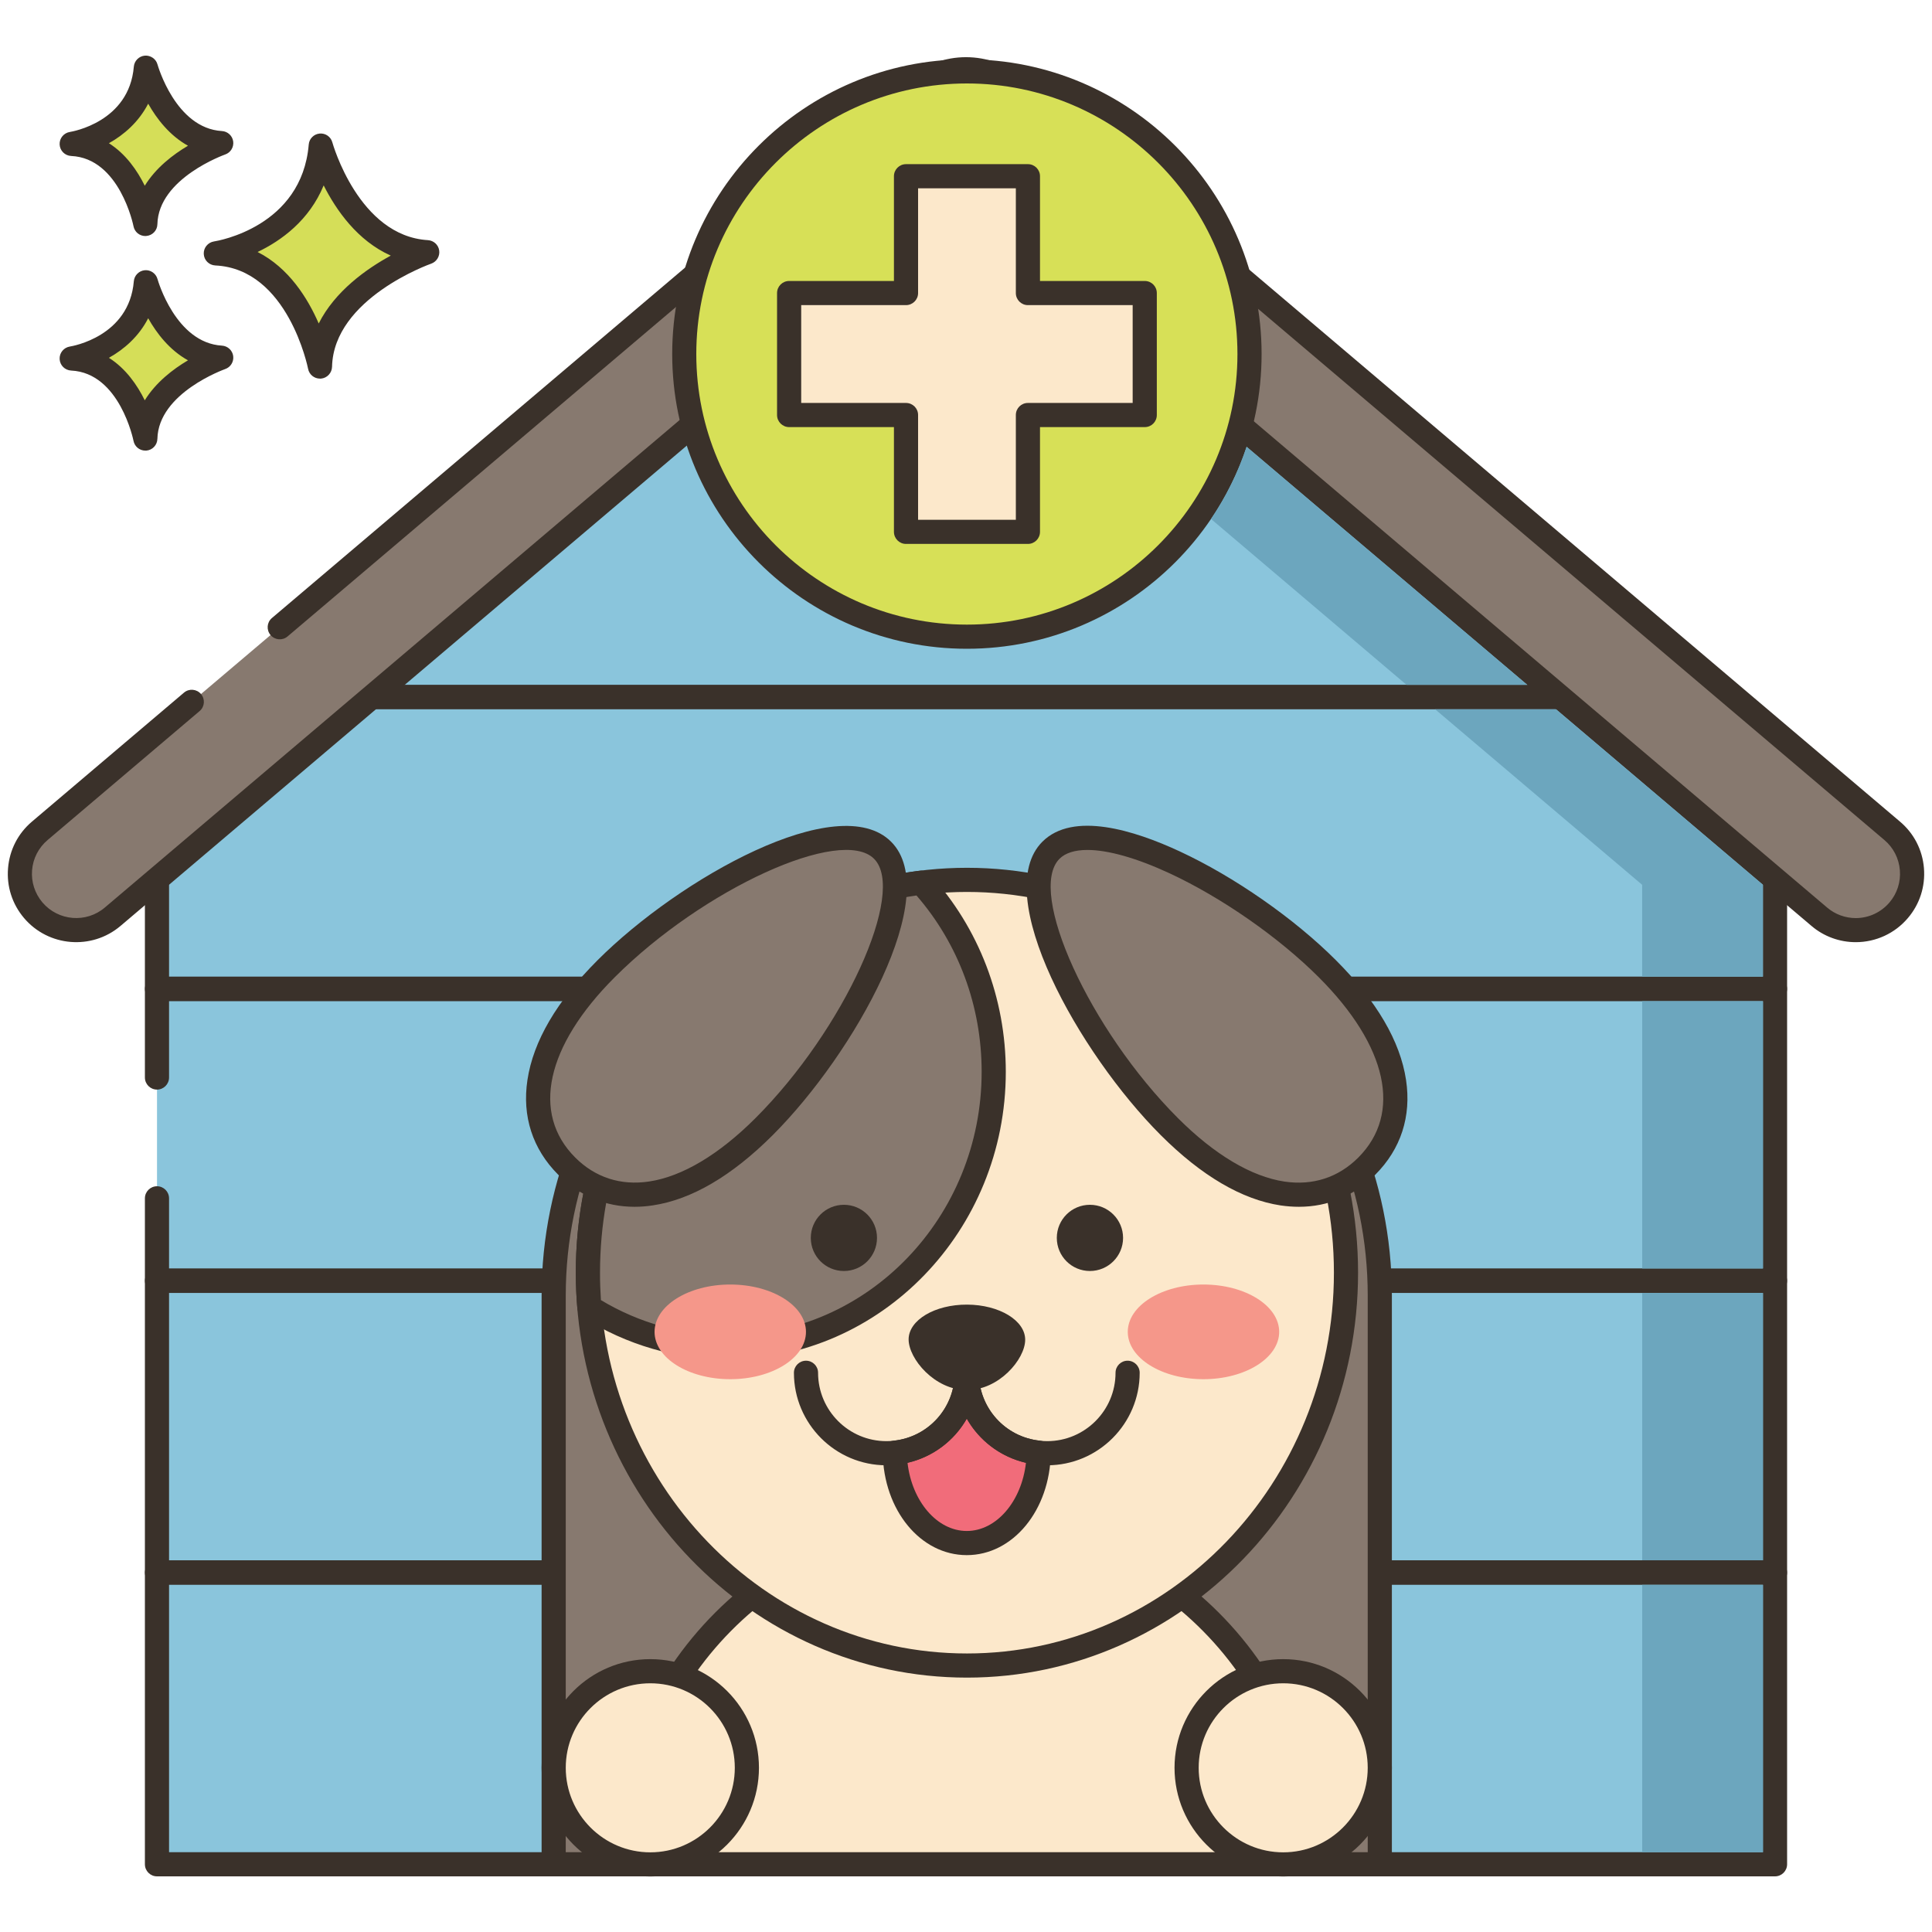 <svg width="30" height="30" viewBox="0 0 30 30" fill="none" xmlns="http://www.w3.org/2000/svg">
<path d="M4.98 2.261C4.98 2.261 5.407 3.843 6.634 3.916C6.634 3.916 4.996 4.482 4.968 5.692C4.968 5.692 4.646 3.995 3.352 3.934C3.352 3.934 4.859 3.706 4.98 2.261Z" fill="#D5DE58"/>
<path d="M4.968 5.879C4.879 5.879 4.801 5.816 4.784 5.727C4.781 5.712 4.472 4.175 3.343 4.122C3.246 4.117 3.169 4.041 3.164 3.944C3.159 3.848 3.228 3.764 3.323 3.749C3.379 3.741 4.686 3.522 4.794 2.245C4.801 2.154 4.873 2.082 4.963 2.074C5.054 2.065 5.138 2.124 5.161 2.212C5.165 2.226 5.569 3.665 6.645 3.729C6.735 3.735 6.808 3.802 6.82 3.891C6.832 3.979 6.78 4.064 6.696 4.094C6.68 4.099 5.18 4.633 5.156 5.696C5.153 5.792 5.079 5.871 4.984 5.879C4.979 5.879 4.973 5.879 4.968 5.879ZM4 3.913C4.485 4.159 4.779 4.632 4.949 5.023C5.202 4.52 5.692 4.174 6.068 3.969C5.551 3.739 5.22 3.263 5.026 2.879C4.801 3.424 4.366 3.738 4 3.913Z" fill="#3A312A"/>
<path d="M2.265 4.383C2.265 4.383 2.567 5.502 3.435 5.554C3.435 5.554 2.276 5.954 2.257 6.81C2.257 6.81 2.029 5.61 1.113 5.567C1.113 5.567 2.179 5.405 2.265 4.383Z" fill="#D5DE58"/>
<path d="M2.257 6.997C2.167 6.997 2.09 6.934 2.073 6.845C2.071 6.835 1.859 5.79 1.105 5.754C1.008 5.749 0.931 5.673 0.926 5.576C0.921 5.48 0.99 5.396 1.085 5.381C1.122 5.375 2.006 5.226 2.078 4.367C2.086 4.276 2.158 4.204 2.249 4.196C2.338 4.188 2.422 4.246 2.446 4.334C2.451 4.352 2.728 5.324 3.446 5.367C3.535 5.372 3.609 5.44 3.621 5.528C3.633 5.617 3.581 5.702 3.496 5.731C3.486 5.735 2.46 6.1 2.444 6.814C2.442 6.91 2.368 6.989 2.272 6.997C2.267 6.997 2.262 6.997 2.257 6.997ZM1.691 5.556C1.955 5.723 2.132 5.981 2.248 6.216C2.42 5.937 2.687 5.732 2.919 5.595C2.632 5.436 2.433 5.176 2.301 4.942C2.154 5.228 1.924 5.426 1.691 5.556Z" fill="#3A312A"/>
<path d="M2.265 1.051C2.265 1.051 2.567 2.17 3.435 2.222C3.435 2.222 2.276 2.622 2.257 3.478C2.257 3.478 2.029 2.278 1.113 2.235C1.113 2.235 2.179 2.073 2.265 1.051Z" fill="#D5DE58"/>
<path d="M2.257 3.665C2.167 3.665 2.09 3.602 2.073 3.513C2.071 3.502 1.859 2.457 1.105 2.422C1.008 2.417 0.931 2.341 0.926 2.244C0.921 2.148 0.99 2.064 1.085 2.049C1.122 2.043 2.006 1.894 2.078 1.035C2.086 0.944 2.158 0.872 2.249 0.864C2.337 0.857 2.423 0.914 2.446 1.002C2.449 1.011 2.725 1.992 3.446 2.035C3.535 2.04 3.609 2.108 3.621 2.196C3.633 2.285 3.581 2.37 3.496 2.399C3.486 2.403 2.46 2.768 2.444 3.482C2.442 3.578 2.368 3.656 2.272 3.664C2.267 3.665 2.262 3.665 2.257 3.665ZM1.691 2.224C1.955 2.391 2.132 2.649 2.248 2.884C2.42 2.605 2.687 2.4 2.919 2.263C2.633 2.104 2.433 1.844 2.301 1.61C2.154 1.895 1.924 2.094 1.691 2.224Z" fill="#3A312A"/>
<path d="M20.53 6.289H9.473L14.789 1.78C14.796 1.774 14.804 1.768 14.811 1.763H15.191C15.199 1.768 15.206 1.774 15.214 1.78L20.53 6.289Z" fill="#8AC5DC"/>
<path d="M20.526 6.476H9.469C9.39 6.476 9.32 6.427 9.293 6.354C9.266 6.28 9.287 6.197 9.348 6.146L14.664 1.637C14.679 1.624 14.691 1.615 14.703 1.607C14.734 1.586 14.77 1.575 14.807 1.575H15.188C15.224 1.575 15.26 1.586 15.291 1.606C15.303 1.614 15.315 1.624 15.328 1.634L20.648 6.146C20.707 6.197 20.729 6.28 20.702 6.354C20.675 6.427 20.605 6.476 20.526 6.476ZM9.98 6.101H20.015L15.121 1.95H14.874L9.98 6.101Z" fill="#3A312A"/>
<path d="M25.874 10.821H4.129L9.465 6.295H20.538L25.874 10.821Z" fill="#8AC5DC"/>
<path d="M25.874 11.009H4.129C4.05 11.009 3.98 10.96 3.953 10.886C3.926 10.812 3.948 10.729 4.008 10.678L9.344 6.152C9.378 6.123 9.421 6.107 9.465 6.107H20.538C20.582 6.107 20.625 6.123 20.659 6.152L25.995 10.678C26.055 10.729 26.077 10.812 26.05 10.886C26.023 10.96 25.952 11.009 25.874 11.009ZM4.64 10.634H25.363L20.469 6.482H9.534L4.64 10.634Z" fill="#3A312A"/>
<path d="M27.562 12.255V15.352H2.438V12.255L4.122 10.826H25.878L27.562 12.255Z" fill="#8AC5DC"/>
<path d="M27.562 15.54H2.438C2.334 15.54 2.25 15.456 2.25 15.352V12.255C2.25 12.2 2.274 12.148 2.316 12.112L4.001 10.683C4.035 10.654 4.078 10.639 4.122 10.639H25.878C25.922 10.639 25.965 10.654 25.999 10.683L27.684 12.112C27.726 12.148 27.75 12.2 27.75 12.255V15.352C27.75 15.456 27.666 15.54 27.562 15.54ZM2.625 15.165H27.375V12.342L25.809 11.014H4.191L2.625 12.342V15.165Z" fill="#3A312A"/>
<path d="M2.438 18.608V19.885H27.562V15.358H2.438V16.731V18.608Z" fill="#8AC5DC"/>
<path d="M27.562 20.072H2.438C2.334 20.072 2.25 19.988 2.25 19.885V18.608C2.25 18.504 2.334 18.42 2.438 18.42C2.541 18.42 2.625 18.504 2.625 18.608V19.697H27.375V15.546H2.625V16.731C2.625 16.835 2.541 16.919 2.438 16.919C2.334 16.919 2.25 16.835 2.25 16.731V15.358C2.25 15.255 2.334 15.171 2.438 15.171H27.562C27.666 15.171 27.75 15.255 27.75 15.358V19.885C27.75 19.988 27.666 20.072 27.562 20.072Z" fill="#3A312A"/>
<path d="M27.562 19.89H2.438V24.416H27.562V19.89Z" fill="#8AC5DC"/>
<path d="M27.562 24.603H2.438C2.334 24.603 2.25 24.52 2.25 24.416V19.89C2.25 19.786 2.334 19.702 2.438 19.702H27.562C27.666 19.702 27.75 19.786 27.75 19.89V24.416C27.75 24.519 27.666 24.603 27.562 24.603ZM2.625 24.228H27.375V20.077H2.625V24.228Z" fill="#3A312A"/>
<path d="M27.562 24.422H2.438V28.948H27.562V24.422Z" fill="#8AC5DC"/>
<path d="M27.562 29.136H2.438C2.334 29.136 2.25 29.052 2.25 28.948V24.422C2.25 24.318 2.334 24.234 2.438 24.234H27.562C27.666 24.234 27.75 24.318 27.75 24.422V28.948C27.75 29.052 27.666 29.136 27.562 29.136ZM2.625 28.761H27.375V24.609H2.625V28.761Z" fill="#3A312A"/>
<path d="M2.978 10.898L0.618 12.901C0.249 13.213 0.204 13.765 0.516 14.134C0.829 14.502 1.381 14.548 1.75 14.235L15 2.996L28.25 14.235C28.415 14.375 28.616 14.443 28.816 14.443C29.064 14.443 29.31 14.338 29.483 14.134C29.796 13.765 29.751 13.213 29.382 12.901L15.778 1.362C15.327 0.98 14.673 0.98 14.222 1.362L4.344 9.74L2.978 10.898Z" fill="#87796F"/>
<path d="M28.816 14.63C28.564 14.63 28.32 14.541 28.129 14.378L15 3.242L1.871 14.378C1.424 14.757 0.752 14.702 0.373 14.255C0.19 14.039 0.101 13.764 0.125 13.481C0.148 13.198 0.28 12.941 0.496 12.758L2.857 10.755C2.936 10.688 3.054 10.698 3.121 10.777C3.188 10.856 3.179 10.974 3.1 11.041L0.739 13.044C0.599 13.163 0.513 13.329 0.498 13.512C0.483 13.695 0.541 13.873 0.659 14.013C0.905 14.302 1.339 14.338 1.628 14.092L14.879 2.853C14.949 2.794 15.051 2.794 15.121 2.853L28.371 14.092C28.495 14.198 28.653 14.256 28.816 14.256C29.018 14.256 29.209 14.167 29.34 14.013C29.459 13.873 29.516 13.695 29.501 13.512C29.486 13.329 29.401 13.163 29.261 13.044L15.656 1.505C15.276 1.182 14.723 1.182 14.342 1.505L4.465 9.883C4.386 9.95 4.268 9.94 4.201 9.861C4.134 9.782 4.143 9.664 4.222 9.597L14.1 1.219C14.621 0.778 15.378 0.777 15.899 1.219L29.503 12.758C29.72 12.941 29.852 13.198 29.875 13.481C29.898 13.764 29.81 14.039 29.626 14.255C29.424 14.494 29.128 14.63 28.816 14.63Z" fill="#3A312A"/>
<path d="M21.426 28.949H8.598V20.119C8.598 16.577 11.469 13.705 15.012 13.705C18.554 13.705 21.426 16.577 21.426 20.119V28.949H21.426Z" fill="#87796F"/>
<path d="M21.426 29.136H8.598C8.494 29.136 8.41 29.052 8.41 28.948V20.118C8.41 16.478 11.371 13.517 15.012 13.517C18.652 13.517 21.613 16.478 21.613 20.118V28.948C21.613 29.052 21.529 29.136 21.426 29.136ZM8.785 28.761H21.238V20.118C21.238 16.685 18.445 13.892 15.012 13.892C11.578 13.892 8.785 16.685 8.785 20.118L8.785 28.761Z" fill="#3A312A"/>
<path d="M15.014 9.886C17.438 9.886 19.403 7.921 19.403 5.497C19.403 3.073 17.438 1.108 15.014 1.108C12.59 1.108 10.625 3.073 10.625 5.497C10.625 7.921 12.59 9.886 15.014 9.886Z" fill="#D7E057"/>
<path d="M15.014 10.074C12.491 10.074 10.438 8.021 10.438 5.497C10.438 2.974 12.491 0.921 15.014 0.921C17.538 0.921 19.59 2.974 19.59 5.497C19.59 8.021 17.538 10.074 15.014 10.074ZM15.014 1.296C12.697 1.296 10.812 3.181 10.812 5.498C10.812 7.814 12.697 9.699 15.014 9.699C17.331 9.699 19.215 7.814 19.215 5.498C19.215 3.181 17.331 1.296 15.014 1.296Z" fill="#3A312A"/>
<path d="M17.776 4.551H15.962V2.736H14.068V4.551H12.254V6.444H14.068V8.258H15.962V6.444H17.776V4.551Z" fill="#FCE8CB"/>
<path d="M15.962 8.446H14.068C13.965 8.446 13.881 8.362 13.881 8.258V6.632H12.254C12.15 6.632 12.066 6.548 12.066 6.444V4.551C12.066 4.447 12.15 4.363 12.254 4.363H13.881V2.736C13.881 2.633 13.965 2.549 14.068 2.549H15.962C16.065 2.549 16.149 2.633 16.149 2.736V4.363H17.776C17.88 4.363 17.963 4.447 17.963 4.551V6.444C17.963 6.548 17.88 6.632 17.776 6.632H16.149V8.258C16.149 8.362 16.065 8.446 15.962 8.446ZM14.256 8.071H15.774V6.444C15.774 6.34 15.858 6.257 15.961 6.257H17.588V4.738H15.961C15.858 4.738 15.774 4.654 15.774 4.551V2.924H14.256V4.551C14.256 4.654 14.172 4.738 14.068 4.738H12.441V6.257H14.068C14.172 6.257 14.256 6.34 14.256 6.444L14.256 8.071Z" fill="#3A312A"/>
<path d="M15.015 23.605C12.064 23.605 9.672 25.998 9.672 28.949H20.358C20.358 25.998 17.966 23.605 15.015 23.605Z" fill="#FCE8CB"/>
<path d="M20.358 29.136H9.672C9.568 29.136 9.484 29.052 9.484 28.949C9.484 25.899 11.966 23.418 15.015 23.418C18.064 23.418 20.546 25.899 20.546 28.949C20.546 29.052 20.462 29.136 20.358 29.136ZM9.863 28.761H20.167C20.068 26.005 17.795 23.793 15.015 23.793C12.235 23.793 9.962 26.005 9.863 28.761Z" fill="#3A312A"/>
<path d="M10.098 28.95C10.926 28.95 11.598 28.279 11.598 27.45C11.598 26.622 10.926 25.95 10.098 25.95C9.269 25.95 8.598 26.622 8.598 27.45C8.598 28.279 9.269 28.95 10.098 28.95Z" fill="#FCE8CB"/>
<path d="M10.098 29.138C9.167 29.138 8.41 28.381 8.41 27.45C8.41 26.52 9.167 25.763 10.098 25.763C11.028 25.763 11.785 26.52 11.785 27.45C11.785 28.381 11.028 29.138 10.098 29.138ZM10.098 26.138C9.374 26.138 8.785 26.726 8.785 27.45C8.785 28.174 9.374 28.763 10.098 28.763C10.821 28.763 11.41 28.174 11.41 27.45C11.41 26.726 10.821 26.138 10.098 26.138Z" fill="#3A312A"/>
<path d="M19.926 28.95C20.754 28.95 21.426 28.279 21.426 27.45C21.426 26.622 20.754 25.95 19.926 25.95C19.097 25.95 18.426 26.622 18.426 27.45C18.426 28.279 19.097 28.95 19.926 28.95Z" fill="#FCE8CB"/>
<path d="M19.926 29.138C18.995 29.138 18.238 28.381 18.238 27.45C18.238 26.52 18.995 25.763 19.926 25.763C20.856 25.763 21.613 26.52 21.613 27.45C21.613 28.381 20.856 29.138 19.926 29.138ZM19.926 26.138C19.202 26.138 18.613 26.726 18.613 27.45C18.613 28.174 19.202 28.763 19.926 28.763C20.649 28.763 21.238 28.174 21.238 27.45C21.238 26.726 20.649 26.138 19.926 26.138Z" fill="#3A312A"/>
<path d="M15.015 25.862C18.266 25.862 20.901 23.131 20.901 19.762C20.901 16.393 18.266 13.662 15.015 13.662C11.764 13.662 9.129 16.393 9.129 19.762C9.129 23.131 11.764 25.862 15.015 25.862Z" fill="#FCE8CB"/>
<path d="M15.015 26.05C11.666 26.05 8.941 23.229 8.941 19.762C8.941 16.295 11.666 13.475 15.015 13.475C18.364 13.475 21.088 16.295 21.088 19.762C21.088 23.229 18.364 26.05 15.015 26.05ZM15.015 13.85C11.873 13.85 9.316 16.502 9.316 19.762C9.316 23.022 11.873 25.675 15.015 25.675C18.157 25.675 20.713 23.022 20.713 19.762C20.713 16.502 18.157 13.85 15.015 13.85Z" fill="#3A312A"/>
<path d="M15.431 16.643C15.431 19.007 13.582 20.923 11.301 20.923C10.514 20.923 9.778 20.694 9.152 20.298C9.137 20.121 9.129 19.942 9.129 19.762C9.129 16.642 11.389 14.069 14.305 13.706C15.003 14.473 15.431 15.506 15.431 16.643Z" fill="#87796F"/>
<path d="M11.301 21.11C10.505 21.11 9.727 20.884 9.051 20.456C9.002 20.425 8.97 20.372 8.965 20.314C8.949 20.13 8.941 19.944 8.941 19.762C8.941 16.583 11.237 13.899 14.282 13.52C14.343 13.512 14.402 13.535 14.444 13.58C15.201 14.412 15.618 15.5 15.618 16.643C15.618 19.106 13.682 21.11 11.301 21.11ZM9.331 20.188C9.928 20.546 10.607 20.735 11.301 20.735C13.475 20.735 15.243 18.899 15.243 16.643C15.243 15.626 14.885 14.658 14.231 13.905C11.422 14.305 9.317 16.805 9.317 19.762C9.316 19.903 9.322 20.046 9.331 20.188Z" fill="#3A312A"/>
<path d="M20.611 15.042C21.884 16.315 21.901 17.43 21.224 18.107C20.547 18.784 19.432 18.767 18.159 17.494C16.886 16.221 15.643 13.88 16.32 13.203C16.997 12.526 19.338 13.769 20.611 15.042Z" fill="#87796F"/>
<path d="M20.17 18.739C20.077 18.739 19.983 18.732 19.886 18.718C19.285 18.627 18.659 18.26 18.025 17.627C16.752 16.354 15.37 13.887 16.186 13.07C16.661 12.596 17.609 12.89 18.32 13.221C19.166 13.614 20.095 14.261 20.743 14.909C21.376 15.542 21.743 16.168 21.833 16.77C21.918 17.334 21.753 17.842 21.356 18.24C21.026 18.569 20.621 18.739 20.17 18.739ZM16.885 13.198C16.692 13.198 16.543 13.244 16.452 13.335C15.941 13.847 16.92 15.991 18.291 17.362C18.858 17.929 19.429 18.269 19.942 18.347C20.383 18.413 20.781 18.285 21.091 17.975C21.775 17.29 21.546 16.243 20.478 15.175C19.859 14.556 18.971 13.937 18.162 13.561C17.647 13.322 17.204 13.198 16.885 13.198Z" fill="#3A312A"/>
<path d="M9.413 15.042C8.14 16.315 8.123 17.43 8.8 18.107C9.477 18.784 10.592 18.767 11.865 17.494C13.138 16.221 14.381 13.88 13.704 13.203C13.027 12.526 10.686 13.769 9.413 15.042Z" fill="#87796F"/>
<path d="M9.853 18.739C9.402 18.739 8.997 18.569 8.667 18.24C8.27 17.842 8.105 17.334 8.19 16.77C8.28 16.168 8.647 15.542 9.28 14.909C10.554 13.636 13.02 12.253 13.837 13.07C14.653 13.887 13.271 16.354 11.998 17.627C11.365 18.259 10.739 18.627 10.137 18.717C10.041 18.732 9.946 18.739 9.853 18.739ZM9.545 15.175C8.477 16.243 8.248 17.29 8.932 17.974C9.242 18.284 9.639 18.413 10.081 18.346C10.594 18.269 11.165 17.928 11.732 17.361C13.103 15.991 14.083 13.846 13.572 13.335C13.06 12.824 10.916 13.804 9.545 15.175Z" fill="#3A312A"/>
<path d="M15.919 20.805C15.918 21.105 15.511 21.588 15.011 21.585C14.511 21.583 14.108 21.097 14.109 20.797C14.111 20.497 14.517 20.256 15.017 20.258C15.517 20.26 15.921 20.505 15.919 20.805Z" fill="#3A312A"/>
<path d="M16.129 22.558C16.117 23.336 15.621 23.961 15.012 23.961C14.402 23.961 13.906 23.336 13.895 22.558C14.523 22.492 15.012 21.962 15.012 21.316C15.012 21.962 15.501 22.492 16.129 22.558Z" fill="#F16C7A"/>
<path d="M15.012 24.148C14.294 24.148 13.72 23.451 13.707 22.561C13.706 22.463 13.779 22.381 13.875 22.371C14.416 22.315 14.824 21.861 14.824 21.316C14.824 21.213 14.908 21.129 15.012 21.129C15.115 21.129 15.199 21.213 15.199 21.316C15.199 21.861 15.608 22.315 16.149 22.371C16.245 22.381 16.318 22.463 16.317 22.561C16.303 23.451 15.73 24.148 15.012 24.148ZM14.092 22.714C14.16 23.311 14.55 23.773 15.012 23.773C15.474 23.773 15.864 23.311 15.931 22.714C15.534 22.622 15.205 22.368 15.012 22.028C14.818 22.369 14.489 22.622 14.092 22.714Z" fill="#3A312A"/>
<path d="M13.764 22.753C12.972 22.753 12.328 22.108 12.328 21.316C12.328 21.213 12.412 21.129 12.516 21.129C12.619 21.129 12.703 21.213 12.703 21.316C12.703 21.902 13.179 22.378 13.764 22.378C13.801 22.378 13.838 22.376 13.874 22.372C14.418 22.315 14.826 21.861 14.826 21.316C14.826 21.213 14.91 21.129 15.013 21.129C15.117 21.129 15.201 21.213 15.201 21.316C15.201 22.054 14.648 22.668 13.915 22.744C13.869 22.75 13.818 22.753 13.764 22.753Z" fill="#3A312A"/>
<path d="M16.261 22.753C16.207 22.753 16.156 22.75 16.107 22.744C15.377 22.668 14.824 22.054 14.824 21.317C14.824 21.213 14.908 21.129 15.012 21.129C15.115 21.129 15.199 21.213 15.199 21.317C15.199 21.862 15.607 22.315 16.148 22.371C16.187 22.376 16.224 22.378 16.261 22.378C16.846 22.378 17.322 21.902 17.322 21.316C17.322 21.213 17.406 21.129 17.509 21.129C17.613 21.129 17.697 21.213 17.697 21.316C17.697 22.108 17.053 22.753 16.261 22.753Z" fill="#3A312A"/>
<path d="M12.515 20.681C12.515 21.087 11.989 21.416 11.339 21.416C10.69 21.416 10.164 21.087 10.164 20.681C10.164 20.275 10.69 19.946 11.339 19.946C11.989 19.946 12.515 20.275 12.515 20.681Z" fill="#F5978A"/>
<path d="M19.863 20.681C19.863 21.087 19.336 21.416 18.687 21.416C18.038 21.416 17.512 21.087 17.512 20.681C17.512 20.275 18.038 19.946 18.687 19.946C19.336 19.946 19.863 20.275 19.863 20.681Z" fill="#F5978A"/>
<path d="M13.618 19.222C13.618 19.506 13.388 19.736 13.104 19.736C12.82 19.736 12.59 19.506 12.59 19.222C12.59 18.938 12.82 18.708 13.104 18.708C13.388 18.708 13.618 18.938 13.618 19.222Z" fill="#3A312A"/>
<path d="M17.439 19.222C17.439 19.506 17.208 19.736 16.924 19.736C16.64 19.736 16.41 19.506 16.41 19.222C16.41 18.938 16.64 18.708 16.924 18.708C17.208 18.708 17.439 18.938 17.439 19.222Z" fill="#3A312A"/>
<path d="M23.715 10.634H21.84L18.805 8.059C19.037 7.715 19.223 7.339 19.357 6.938L23.715 10.634Z" fill="#6CA6BE"/>
<path d="M27.374 13.739V15.165H25.499V13.739L22.285 11.014H24.16L27.374 13.739Z" fill="#6CA6BE"/>
<path d="M27.375 15.546H25.5V19.697H27.375V15.546Z" fill="#6CA6BE"/>
<path d="M27.375 20.077H25.5V24.228H27.375V20.077Z" fill="#6CA6BE"/>
<path d="M27.375 24.609H25.5V28.761H27.375V24.609Z" fill="#6CA6BE"/>
</svg>
